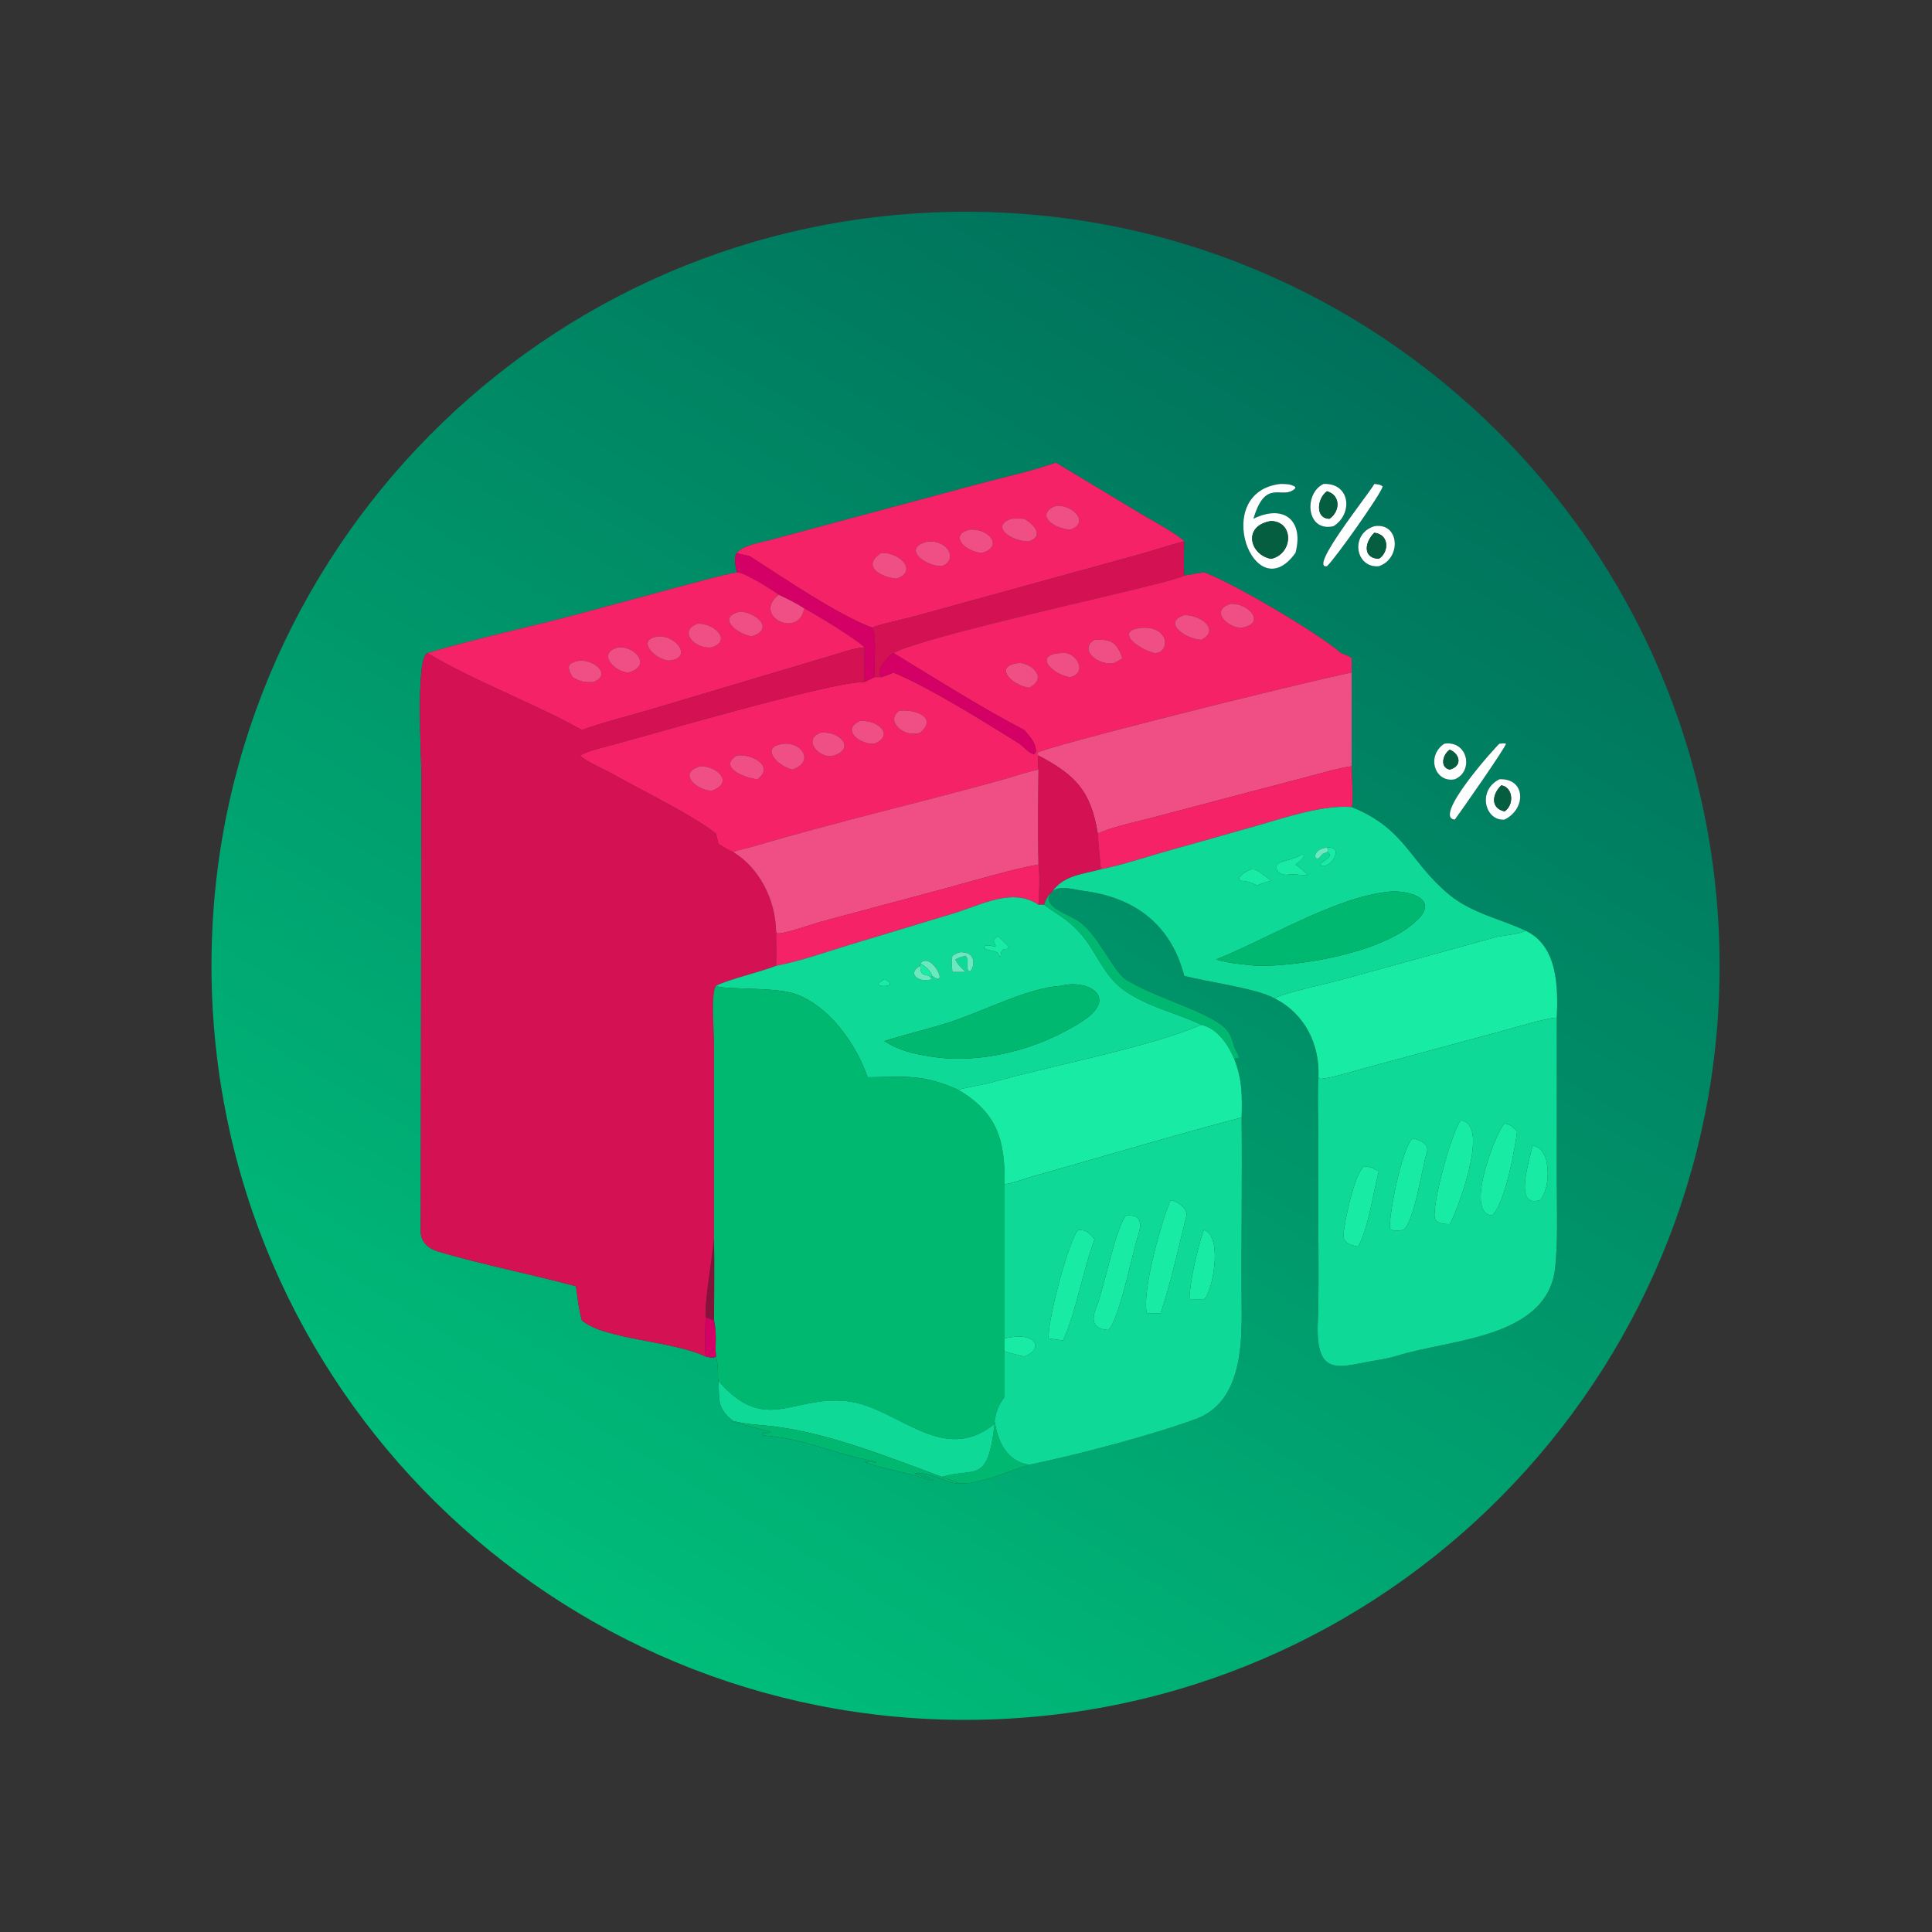 <?xml version="1.0" encoding="utf-8" ?><svg xmlns="http://www.w3.org/2000/svg" xmlns:xlink="http://www.w3.org/1999/xlink" width="1024" height="1024" viewBox="0 0 1024 1024"><rect x="0" y="0" width="1024" height="1024" fill="#333333" stroke="none"/><defs><linearGradient id="gradient_0" gradientUnits="userSpaceOnUse" x1="359.247" y1="85.65" x2="152.217" y2="425.892"><stop offset="0" stop-color="#00705B"/><stop offset="1" stop-color="#00BD7A"/></linearGradient></defs><path fill="url(#gradient_0)" transform="scale(2 2)" d="M261.866 455.691C151.544 458.999 59.431 372.242 56.134 261.919C52.837 151.597 139.604 59.493 249.926 56.207C360.233 52.922 452.321 139.673 455.618 249.98C458.914 360.286 372.172 452.383 261.866 455.691ZM313.841 143.48C312.385 141.731 304.749 137.622 302.299 136.142L279.816 122.602C273.585 124.851 265.362 126.618 258.839 128.393L203.812 143.183C201.273 143.854 196.957 144.525 195.269 146.514C194.34 147.922 194.939 150.072 195.269 151.678C190.875 152.492 185.895 153.941 181.516 155.087L153.811 162.575C140.775 166.078 126.052 169.227 113.261 173.071C110.117 174.007 111.673 200.801 111.675 205.603L111.49 326.32C111.466 329.086 113.512 330.896 116.046 331.647C128.381 335.303 140.559 337.619 152.644 340.871C153.034 343.696 153.417 347.22 154.208 349.902C159.908 354.951 178.422 355.337 187.048 359.509C187.98 359.675 189.013 360.022 189.754 359.509C190.554 362.688 190.064 364.575 190.373 365.965C190.739 371.312 189.899 373.032 194.322 376.591L193.983 376.754C193.98 376.752 204.066 379.441 204.046 379.439L204.183 379.673C203.122 379.862 202.252 379.586 201.937 380.015L202.248 380.396C213.117 381.289 219.269 384.61 229.577 386.837C234.18 387.832 232.093 387.51 229.094 387.385C233.241 389.264 241.752 390.367 246.856 392.404L247.423 392.266C247.016 391.986 242.892 390.646 242.294 390.487C247.079 389.883 251.581 393.548 253.991 393.034C258.569 393.847 267.878 389.644 272.318 388.303L272.729 388.181C285.01 385.661 304.987 380.434 316.874 376.067C328.759 371.7 329.15 357.142 329.053 346.532C328.9 329.752 329.22 312.931 329.041 296.152C329.198 290.319 329.219 286.225 327.144 280.763L327.526 280.387L327.96 280.563L328.267 280.326L328.24 279.68C325.759 275.881 327.493 273.618 321.863 270.426C314.671 266.346 305.415 263.903 298.474 259.667C294.968 257.527 290.487 246.509 285.184 243.742C282.512 242.009 275.521 239.995 278.813 236.352C280.548 234.423 284.734 235.781 287.041 236.073C300.678 237.796 310.318 244.962 313.841 258.637C319.582 260.127 333.119 261.945 337.764 264.578C345.717 268.569 349.81 276.687 349.4 285.488C349.106 289.806 349.386 298.257 349.391 302.828L349.382 327.272C349.415 335.33 349.538 343.444 349.192 351.484C348.99 365.577 355.454 361.942 365.651 360.349C366.722 360.182 369.181 359.634 370.236 359.298C383.92 354.951 409.506 354.803 412.052 336.628C412.93 329.474 412.562 320.282 412.56 313.098L412.569 269.681C412.91 261.661 412.86 250.663 404.283 246.641C397.756 243.546 390.155 242.074 384.151 237.169C373.56 228.519 372.608 219.7 358.198 213.878C358.73 213.215 358.201 204.76 358.198 203.079L358.198 178.225L358.198 174.394C357.259 173.739 356.451 173.488 355.39 173.071C348.971 167.497 325.819 153.993 319.045 151.678C317.264 151.947 315.608 152.215 313.841 152.56C313.685 150.42 313.738 145.647 313.841 143.48ZM339.322 128.253C320.638 130.402 332.408 161.834 343.317 146.514C345.588 137.949 340.284 133.496 332.17 137.475C335.46 126.377 339.834 132.707 343.218 129.45L343.259 129.028C341.953 128.226 340.849 128.279 339.322 128.253ZM350.761 128.253C345.475 130.672 346.097 141.104 353.371 139.451C358.559 136.299 357.941 127.965 350.761 128.253ZM364.22 128.253C362.286 131.557 346.702 150.843 351.659 150.059C353.818 148.071 365.871 131.079 366.426 128.934C365.846 128.387 365.088 128.362 364.22 128.253ZM364.22 139.451C357.675 141.469 359.161 150.599 365.402 150.059C371.492 148.008 370.903 138.36 364.22 139.451ZM382.75 197.094C377.849 200.365 380.292 207.575 385.546 206.514C390.658 204.357 388.967 196.153 382.75 197.094ZM397.363 197.094C396.257 197.988 379.477 216.698 385.546 217.201C387.04 215.185 399.173 197.849 399.098 197.077C398.236 196.975 398.226 196.98 397.363 197.094ZM397.363 206.514C391.348 209.509 393.626 217.68 398.719 217.201C404.54 214.348 404.349 206.199 397.363 206.514Z"/><path fill="#F52268" transform="scale(2 2)" d="M313.841 143.48C309.978 144.389 306.366 145.685 302.545 146.758L242.077 163.404C239.872 164.001 232.708 165.55 231.14 166.344C222.368 163.16 207.151 152.849 198.942 147.549C198.218 147.082 196.387 147.052 195.269 146.514C196.957 144.525 201.273 143.854 203.812 143.183L258.839 128.393C265.362 126.618 273.585 124.851 279.816 122.602L302.299 136.142C304.749 137.622 312.385 141.731 313.841 143.48ZM279.816 134.035C273.948 136.459 279.65 140.332 283.716 140.335C288.842 138.532 284.339 133.675 279.816 134.035ZM268.07 137.475C262.36 139.295 267.668 143.494 272.729 143.48C276.901 141.926 273.826 138.88 271.434 137.475C270.308 137.445 269.191 137.385 268.07 137.475ZM257.113 140.335C251.251 141.601 255.761 146.359 260.328 146.514C265.908 144.812 262.169 140.09 257.113 140.335ZM246.016 143.48C238.923 145.032 244.691 149.945 249.577 150.059C254.061 148.287 251.151 143.147 246.016 143.48ZM233.541 146.514C228.056 150.168 233.655 153.018 237.569 153.349C243.311 151.458 238.607 146.367 233.541 146.514Z"/><path fill="white" transform="scale(2 2)" d="M343.317 146.514C332.408 161.834 320.638 130.402 339.322 128.253C340.849 128.279 341.953 128.226 343.259 129.028L343.218 129.45C339.834 132.707 335.46 126.377 332.17 137.475C340.284 133.496 345.588 137.949 343.317 146.514ZM336.864 138.071C329.188 139.296 331.19 147.111 336.864 148.094C342.616 146.84 343.076 138.318 336.864 138.071Z"/><path fill="white" transform="scale(2 2)" d="M353.371 139.451C346.097 141.104 345.475 130.672 350.761 128.253C357.941 127.965 358.559 136.299 353.371 139.451ZM351.659 130.185C348.939 132.174 348.543 137.475 352.328 137.475C355.137 135.579 355.387 131.266 351.659 130.185Z"/><path fill="white" transform="scale(2 2)" d="M351.659 150.059C346.702 150.843 362.286 131.557 364.22 128.253C365.088 128.362 365.846 128.387 366.426 128.934C365.871 131.079 353.818 148.071 351.659 150.059Z"/><path fill="#065E41" transform="scale(2 2)" d="M352.328 137.475C348.543 137.475 348.939 132.174 351.659 130.185C355.387 131.266 355.137 135.579 352.328 137.475Z"/><path fill="#F04F85" transform="scale(2 2)" d="M283.716 140.335C279.65 140.332 273.948 136.459 279.816 134.035C284.339 133.675 288.842 138.532 283.716 140.335Z"/><path fill="#F04F85" transform="scale(2 2)" d="M272.729 143.48C267.668 143.494 262.36 139.295 268.07 137.475C269.191 137.385 270.308 137.445 271.434 137.475C273.826 138.88 276.901 141.926 272.729 143.48Z"/><path fill="#065E41" transform="scale(2 2)" d="M336.864 148.094C331.19 147.111 329.188 139.296 336.864 138.071C343.076 138.318 342.616 146.84 336.864 148.094Z"/><path fill="white" transform="scale(2 2)" d="M365.402 150.059C359.161 150.599 357.675 141.469 364.22 139.451C370.903 138.36 371.492 148.008 365.402 150.059ZM364.22 141.183C361.69 143.557 360.997 147.918 365.402 148.094C368.079 146.464 368.33 141.663 364.22 141.183Z"/><path fill="#F04F85" transform="scale(2 2)" d="M260.328 146.514C255.761 146.359 251.251 141.601 257.113 140.335C262.169 140.09 265.908 144.812 260.328 146.514Z"/><path fill="#065E41" transform="scale(2 2)" d="M365.402 148.094C360.997 147.918 361.69 143.557 364.22 141.183C368.33 141.663 368.079 146.464 365.402 148.094Z"/><path fill="#F04F85" transform="scale(2 2)" d="M249.577 150.059C244.691 149.945 238.923 145.032 246.016 143.48C251.151 143.147 254.061 148.287 249.577 150.059Z"/><path fill="#D41152" transform="scale(2 2)" d="M231.14 166.344C232.708 165.55 239.872 164.001 242.077 163.404L302.545 146.758C306.366 145.685 309.978 144.389 313.841 143.48C313.738 145.647 313.685 150.42 313.841 152.56C311.067 153.728 306.746 154.637 303.776 155.42C293.969 158.005 243.47 169.159 236.793 173.071C235.187 174.048 231.802 177.734 233.541 179.463L231.793 179.463C231.455 175.74 232.549 169.271 231.14 166.344Z"/><path fill="#D40065" transform="scale(2 2)" d="M195.269 151.678C194.939 150.072 194.34 147.922 195.269 146.514C196.387 147.052 198.218 147.082 198.942 147.549C207.151 152.849 222.368 163.16 231.14 166.344C232.549 169.271 231.455 175.74 231.793 179.463C231.004 179.846 229.866 180.446 229.086 180.765C229.043 177.72 229.125 174.624 229.086 171.547C226.718 169.227 216.189 162.845 213.169 161.248C210.908 159.793 208.782 158.768 206.376 157.623C204.656 156.32 197.13 151.58 195.269 151.678Z"/><path fill="#F04F85" transform="scale(2 2)" d="M237.569 153.349C233.655 153.018 228.056 150.168 233.541 146.514C238.607 146.367 243.311 151.458 237.569 153.349Z"/><path fill="#F52268" transform="scale(2 2)" d="M113.261 173.071C126.052 169.227 140.775 166.078 153.811 162.575L181.516 155.087C185.895 153.941 190.875 152.492 195.269 151.678C197.13 151.58 204.656 156.32 206.376 157.623C199.448 163.021 210.89 168.974 212.911 162.104L213.169 161.248C216.189 162.845 226.718 169.227 229.086 171.547C226.397 171.786 224.021 172.621 221.454 173.412L171.488 188.298C166.609 189.723 158.803 191.741 154.208 193.468C141.265 186.228 125.427 180.422 113.261 173.071ZM196.315 162.058C189.78 163.411 195.036 167.938 199.211 168.646C205.267 166.682 200.583 162.497 196.315 162.058ZM184.814 165.288C179.531 167.358 184.372 172.201 188.64 171.547C194.107 169.737 189.19 165.013 184.814 165.288ZM174.945 168.646C168.239 169.068 173.096 174.533 177.11 175.061C183.514 174.606 179.682 168.792 174.945 168.646ZM163.937 171.547C158.126 172.923 162.665 178.076 166.564 178.225C172.627 176.541 168.689 171.352 163.937 171.547ZM153.637 175.061C150.389 175.678 150.044 176.638 151.766 179.463C153.896 180.687 154.683 180.823 157.167 180.765C162.097 179.04 157.836 174.887 153.637 175.061Z"/><path fill="#F52268" transform="scale(2 2)" d="M236.793 173.071C243.47 169.159 293.969 158.005 303.776 155.42C306.746 154.637 311.067 153.728 313.841 152.56C315.608 152.215 317.264 151.947 319.045 151.678C325.819 153.993 348.971 167.497 355.39 173.071C356.451 173.488 357.259 173.739 358.198 174.394L358.198 178.225C343.711 181.202 275.856 198.199 274.92 199.503C275.026 199.888 274.982 199.946 275.206 200.222C275.026 201.636 275.125 202.533 275.206 203.944C272.227 204.544 268.98 205.708 265.999 206.538C244.105 212.64 221.968 217.703 200.171 224.176C198.402 224.701 195.976 225.139 194.322 225.808C193.631 225.66 191.15 224.109 190.373 223.652L189.754 220.93C183.564 216.049 170.182 209.533 162.835 205.383C160.001 203.783 156.093 202.273 153.637 200.222C155.036 199.508 156.463 198.948 157.987 198.555C170.171 195.418 220.625 180.438 229.086 180.765C229.866 180.446 231.004 179.846 231.793 179.463L233.541 179.463C234.91 179.034 235.486 178.834 236.793 178.225C247.113 182.62 260.673 191.194 270.195 197.094C271.221 197.848 272.997 199.944 274.118 199.831L274.563 199.213C274.517 196.826 272.913 195.174 271.434 193.468C260.201 187.609 247.786 179.781 236.793 173.071ZM326.158 160.024C320.281 161.82 325.658 166.548 329.041 166.344C335.649 165.245 331.004 159.817 326.158 160.024ZM313.841 163.024C307.857 164.9 314.238 169.407 318.355 169.552C323.488 167.003 318.176 162.876 313.841 163.024ZM302.993 166.344C294.992 166.869 301.336 171.927 305.946 173.071C309.948 173.212 310.243 166.251 302.993 166.344ZM290.096 169.552C285.516 172.208 291.442 176.661 295.286 175.693C296.058 175.287 296.789 174.959 297.451 174.394C295.883 170.167 294.541 169.381 290.096 169.552ZM281.155 173.071C273.294 173.549 279.48 179.102 283.716 179.463C288.562 178.099 284.939 172.322 281.155 173.071ZM270.195 175.693C262.821 176.421 268.31 181.717 272.729 182.257C277.891 179.593 273.181 175.761 270.195 175.693ZM238.388 188.338C234.455 190.878 239.446 195.705 243.874 194.175C248.621 190.042 242.449 187.917 238.388 188.338ZM227.967 191.053C222.637 193.339 228.068 197.483 231.793 197.094C237.341 194.575 232.241 190.725 227.967 191.053ZM217.518 194.175C212.245 196.099 217.616 201.444 220.984 200.222C226.736 198.39 222.59 193.645 217.518 194.175ZM207.837 197.094C201.084 197.767 205.875 202.908 209.924 203.944C215.952 201.973 212.574 196.688 207.837 197.094ZM195.269 200.222C190.088 203.399 197.644 206.276 200.766 206.514C205.349 202.956 199.207 199.711 195.269 200.222ZM185.623 203.079C179.257 204.781 184.792 209.6 188.64 209.535C194.661 207.357 189.989 202.987 185.623 203.079Z"/><path fill="#F04F85" transform="scale(2 2)" d="M213.169 161.248L212.911 162.104C210.89 168.974 199.448 163.021 206.376 157.623C208.782 158.768 210.908 159.793 213.169 161.248Z"/><path fill="#F04F85" transform="scale(2 2)" d="M329.041 166.344C325.658 166.548 320.281 161.82 326.158 160.024C331.004 159.817 335.649 165.245 329.041 166.344Z"/><path fill="#F04F85" transform="scale(2 2)" d="M199.211 168.646C195.036 167.938 189.78 163.411 196.315 162.058C200.583 162.497 205.267 166.682 199.211 168.646Z"/><path fill="#F04F85" transform="scale(2 2)" d="M318.355 169.552C314.238 169.407 307.857 164.9 313.841 163.024C318.176 162.876 323.488 167.003 318.355 169.552Z"/><path fill="#F04F85" transform="scale(2 2)" d="M188.64 171.547C184.372 172.201 179.531 167.358 184.814 165.288C189.19 165.013 194.107 169.737 188.64 171.547Z"/><path fill="#F04F85" transform="scale(2 2)" d="M305.946 173.071C301.336 171.927 294.992 166.869 302.993 166.344C310.243 166.251 309.948 173.212 305.946 173.071Z"/><path fill="#F04F85" transform="scale(2 2)" d="M177.11 175.061C173.096 174.533 168.239 169.068 174.945 168.646C179.682 168.792 183.514 174.606 177.11 175.061Z"/><path fill="#F04F85" transform="scale(2 2)" d="M295.286 175.693C291.442 176.661 285.516 172.208 290.096 169.552C294.541 169.381 295.883 170.167 297.451 174.394C296.789 174.959 296.058 175.287 295.286 175.693Z"/><path fill="#F04F85" transform="scale(2 2)" d="M166.564 178.225C162.665 178.076 158.126 172.923 163.937 171.547C168.689 171.352 172.627 176.541 166.564 178.225Z"/><path fill="#D41152" transform="scale(2 2)" d="M154.208 193.468C158.803 191.741 166.609 189.723 171.488 188.298L221.454 173.412C224.021 172.621 226.397 171.786 229.086 171.547C229.125 174.624 229.043 177.72 229.086 180.765C220.625 180.438 170.171 195.418 157.987 198.555C156.463 198.948 155.036 199.508 153.637 200.222C156.093 202.273 160.001 203.783 162.835 205.383C170.182 209.533 183.564 216.049 189.754 220.93L190.373 223.652C191.15 224.109 193.631 225.66 194.322 225.808C201.37 230.105 205.467 238.515 205.663 246.641C205.707 249.507 205.859 253.176 205.663 255.958C201.814 257.503 192.37 259.758 189.754 261.263C188.332 262.943 189.225 273.675 189.226 276.706L189.225 328.409C188.759 333.4 186.697 344.771 187.048 349.135C186.891 350.316 186.738 358.591 187.048 359.509C178.422 355.337 159.908 354.951 154.208 349.902C153.417 347.22 153.034 343.696 152.644 340.871C140.559 337.619 128.381 335.303 116.046 331.647C113.512 330.896 111.466 329.086 111.49 326.32L111.675 205.603C111.673 200.801 110.117 174.007 113.261 173.071C125.427 180.422 141.265 186.228 154.208 193.468Z"/><path fill="#F04F85" transform="scale(2 2)" d="M283.716 179.463C279.48 179.102 273.294 173.549 281.155 173.071C284.939 172.322 288.562 178.099 283.716 179.463Z"/><path fill="#D40065" transform="scale(2 2)" d="M233.541 179.463C231.802 177.734 235.187 174.048 236.793 173.071C247.786 179.781 260.201 187.609 271.434 193.468C272.913 195.174 274.517 196.826 274.563 199.213L274.118 199.831C272.997 199.944 271.221 197.848 270.195 197.094C260.673 191.194 247.113 182.62 236.793 178.225C235.486 178.834 234.91 179.034 233.541 179.463Z"/><path fill="#F04F85" transform="scale(2 2)" d="M151.766 179.463C150.044 176.638 150.389 175.678 153.637 175.061C157.836 174.887 162.097 179.04 157.167 180.765C154.683 180.823 153.896 180.687 151.766 179.463Z"/><path fill="#F04F85" transform="scale(2 2)" d="M272.729 182.257C268.31 181.717 262.821 176.421 270.195 175.693C273.181 175.761 277.891 179.593 272.729 182.257Z"/><path fill="#F04F85" transform="scale(2 2)" d="M275.206 200.222C274.982 199.946 275.026 199.888 274.92 199.503C275.856 198.199 343.711 181.202 358.198 178.225L358.198 203.079C355.75 203.281 349.406 205.091 346.756 205.783L304.1 217.001C300.298 217.988 294.233 219.29 290.937 220.93C289.039 209.431 284.964 205.417 275.206 200.222Z"/><path fill="#F04F85" transform="scale(2 2)" d="M243.874 194.175C239.446 195.705 234.455 190.878 238.388 188.338C242.449 187.917 248.621 190.042 243.874 194.175Z"/><path fill="#F04F85" transform="scale(2 2)" d="M231.793 197.094C228.068 197.483 222.637 193.339 227.967 191.053C232.241 190.725 237.341 194.575 231.793 197.094Z"/><path fill="#F04F85" transform="scale(2 2)" d="M220.984 200.222C217.616 201.444 212.245 196.099 217.518 194.175C222.59 193.645 226.736 198.39 220.984 200.222Z"/><path fill="white" transform="scale(2 2)" d="M385.546 206.514C380.292 207.575 377.849 200.365 382.75 197.094C388.967 196.153 390.658 204.357 385.546 206.514ZM384.203 198.672C382.336 199.882 381.475 203.43 384.203 203.944C387.56 203.061 386.992 199.849 384.203 198.672Z"/><path fill="white" transform="scale(2 2)" d="M385.546 217.201C379.477 216.698 396.257 197.988 397.363 197.094C398.226 196.98 398.236 196.975 399.098 197.077C399.173 197.849 387.04 215.185 385.546 217.201Z"/><path fill="#F04F85" transform="scale(2 2)" d="M209.924 203.944C205.875 202.908 201.084 197.767 207.837 197.094C212.574 196.688 215.952 201.973 209.924 203.944Z"/><path fill="#065E41" transform="scale(2 2)" d="M384.203 203.944C381.475 203.43 382.336 199.882 384.203 198.672C386.992 199.849 387.56 203.061 384.203 203.944Z"/><path fill="#F04F85" transform="scale(2 2)" d="M200.766 206.514C197.644 206.276 190.088 203.399 195.269 200.222C199.207 199.711 205.349 202.956 200.766 206.514Z"/><path fill="#D41152" transform="scale(2 2)" d="M275.206 203.944C275.125 202.533 275.026 201.636 275.206 200.222C284.964 205.417 289.039 209.431 290.937 220.93C291.119 224.073 291.455 227.238 291.755 230.375C286.877 231.705 281.855 231.965 278.813 236.352C277.578 237.528 277.249 238.153 276.689 239.772C276.044 239.716 275.86 239.744 275.206 239.772C275.374 236.129 275.614 232.749 275.206 229.11C274.977 221.591 275.068 211.499 275.206 203.944Z"/><path fill="#F04F85" transform="scale(2 2)" d="M188.64 209.535C184.792 209.6 179.257 204.781 185.623 203.079C189.989 202.987 194.661 207.357 188.64 209.535Z"/><path fill="#F52268" transform="scale(2 2)" d="M290.937 220.93C294.233 219.29 300.298 217.988 304.1 217.001L346.756 205.783C349.406 205.091 355.75 203.281 358.198 203.079C358.201 204.76 358.73 213.215 358.198 213.878C350.343 213.26 340.351 216.764 332.624 218.955L308.416 225.799C303.2 227.305 296.987 229.329 291.755 230.375C291.455 227.238 291.119 224.073 290.937 220.93Z"/><path fill="#F04F85" transform="scale(2 2)" d="M194.322 225.808C195.976 225.139 198.402 224.701 200.171 224.176C221.968 217.703 244.105 212.64 265.999 206.538C268.98 205.708 272.227 204.544 275.206 203.944C275.068 211.499 274.977 221.591 275.206 229.11C269.254 230.076 257.889 233.43 251.708 235.113L217.552 244.262C215.822 244.736 206.791 247.894 205.874 247.289L205.663 246.641C205.467 238.515 201.37 230.105 194.322 225.808Z"/><path fill="white" transform="scale(2 2)" d="M398.719 217.201C393.626 217.68 391.348 209.509 397.363 206.514C404.349 206.199 404.54 214.348 398.719 217.201ZM397.861 208.126C395.48 210.341 394.85 214.157 398.719 215.033C401.377 213.269 400.962 208.582 397.861 208.126Z"/><path fill="#065E41" transform="scale(2 2)" d="M398.719 215.033C394.85 214.157 395.48 210.341 397.861 208.126C400.962 208.582 401.377 213.269 398.719 215.033Z"/><path fill="#0FD996" transform="scale(2 2)" d="M291.755 230.375C296.987 229.329 303.2 227.305 308.416 225.799L332.624 218.955C340.351 216.764 350.343 213.26 358.198 213.878C372.608 219.7 373.56 228.519 384.151 237.169C390.155 242.074 397.756 243.546 404.283 246.641C402.784 247.628 398.355 247.837 396.209 248.413L354.926 259.792C351.307 260.769 340.457 263.063 337.764 264.578C333.119 261.945 319.582 260.127 313.841 258.637C310.318 244.962 300.678 237.796 287.041 236.073C284.734 235.781 280.548 234.423 278.813 236.352L278.813 236.352C281.855 231.965 286.877 231.705 291.755 230.375ZM351.659 224.626C347.031 225.049 348.411 229.65 350.384 226.37C350.848 226.152 351.181 225.999 351.659 225.808L352.277 226.19C352.823 227.795 350.418 227.773 349.954 229.153L350.271 229.501C352.633 230.142 356.548 224.152 351.659 224.626ZM329.041 231.857C328.354 232.735 328.378 232.342 328.463 233.109L328.676 233.374C330.749 233.572 331.315 233.768 333.189 234.662L333.189 234.662C333.983 234.209 335.913 233.673 336.864 233.374C332.715 230.336 332.497 229.223 329.041 231.857ZM344.956 226.446C342.65 227.994 338.574 228.188 338.348 229.362C338.005 231.14 339.432 231.765 340.962 231.857C343.196 231.422 344.455 232.077 346.635 231.857C345.525 230.867 344.547 229.951 343.317 229.11C344.101 228.488 345.06 227.857 345.536 227.009L345.432 226.59L344.956 226.446ZM367.766 236.352C353.794 237.827 335.899 248.853 322.27 254.276C326.222 255.402 329.192 255.521 333.189 255.958C344.801 256.105 367.469 252.356 375.982 243.42C381.475 237.653 371.947 235.723 367.766 236.352Z"/><path fill="#17EBA4" transform="scale(2 2)" d="M351.659 224.626C356.548 224.152 352.633 230.142 350.271 229.501L349.954 229.153C350.418 227.773 352.823 227.795 352.277 226.19L351.659 225.808L351.989 225.285L351.659 224.626Z"/><path fill="#6BE8BE" transform="scale(2 2)" d="M351.659 225.808C351.181 225.999 350.848 226.152 350.384 226.37C348.411 229.65 347.031 225.049 351.659 224.626L351.989 225.285L351.659 225.808Z"/><path fill="#17EBA4" transform="scale(2 2)" d="M340.962 231.857C339.432 231.765 338.005 231.14 338.348 229.362C338.574 228.188 342.65 227.994 344.956 226.446L345.432 226.59L345.536 227.009C345.06 227.857 344.101 228.488 343.317 229.11C344.547 229.951 345.525 230.867 346.635 231.857C344.455 232.077 343.196 231.422 340.962 231.857Z"/><path fill="#F52268" transform="scale(2 2)" d="M205.663 246.641L205.874 247.289C206.791 247.894 215.822 244.736 217.552 244.262L251.708 235.113C257.889 233.43 269.254 230.076 275.206 229.11C275.614 232.749 275.374 236.129 275.206 239.772C268.346 235.152 260.292 239.745 252.645 242.081L224.876 250.481C218.53 252.423 212.16 254.701 205.663 255.958C205.859 253.176 205.707 249.507 205.663 246.641Z"/><path fill="#17EBA4" transform="scale(2 2)" d="M328.676 233.374L328.463 233.109C328.378 232.342 328.354 232.735 329.041 231.857C332.497 229.223 332.715 230.336 336.864 233.374C335.913 233.673 333.983 234.209 333.189 234.662L333.189 234.662C331.315 233.768 330.749 233.572 328.676 233.374Z"/><path fill="#00B86F" transform="scale(2 2)" d="M276.689 239.772C277.249 238.153 277.578 237.528 278.813 236.352L278.813 236.352C275.521 239.995 282.512 242.009 285.184 243.742C290.487 246.509 294.968 257.527 298.474 259.667C305.415 263.903 314.671 266.346 321.863 270.426C327.493 273.618 325.759 275.881 328.24 279.68L328.267 280.326L327.96 280.563L327.526 280.387L327.144 280.763C325.532 276.874 322.678 272.581 318.355 271.583C311.745 268.404 303.88 266.836 297.582 262.219C292.277 258.329 290.556 252.041 286.158 247.224C282.391 243.092 280.415 242.59 276.689 239.772Z"/><path fill="#00B86F" transform="scale(2 2)" d="M322.27 254.276C335.899 248.853 353.794 237.827 367.766 236.352C371.947 235.723 381.475 237.653 375.982 243.42C367.469 252.356 344.801 256.105 333.189 255.958C329.192 255.521 326.222 255.402 322.27 254.276Z"/><path fill="#0FD996" transform="scale(2 2)" d="M205.663 255.958C212.16 254.701 218.53 252.423 224.876 250.481L252.645 242.081C260.292 239.745 268.346 235.152 275.206 239.772C275.86 239.744 276.044 239.716 276.689 239.772C280.415 242.59 282.391 243.092 286.158 247.224C290.556 252.041 292.277 258.329 297.582 262.219C303.88 266.836 311.745 268.404 318.355 271.583C305.185 277.38 277.415 282.687 262.628 286.903C260.906 287.393 254.992 288.375 253.991 288.834C244.195 284.551 240.522 285.413 229.932 285.488C226.849 276.616 219.607 266.289 210.301 263.266C205.013 261.549 191.183 262.323 189.754 261.263C192.37 259.758 201.814 257.503 205.663 255.958ZM255.907 252.488C254.232 252.123 253.939 252.429 252.406 253.277C252.061 254.777 252.278 256.042 252.406 257.584L255.907 257.584C254.741 256.459 253.863 255.764 253.166 254.276C254.065 253.75 254.907 253.569 255.907 253.277C257.065 254.81 255.824 256.005 256.713 257.399L257.225 257.299C258.522 255.586 258.105 252.916 255.907 252.488ZM243.874 255.363L243.874 255.958C240.116 258.044 243.574 260.601 247.041 259.486L246.644 258.944L247.041 258.637C251.895 262.154 246.68 251.794 243.874 255.363ZM234.367 259.486C233.626 259.998 231.758 260.955 233.541 261.263C235.926 261.497 236.839 260.595 234.367 259.486ZM264.397 248.134C263.118 249.221 263.147 249.004 263.887 250.679L263.627 250.869C262.8 250.697 261.77 250.363 261.037 250.648L260.737 251.133C261.423 252.004 263.024 251.677 264.397 252.488L264.931 253.499L265.154 253.482C265.462 251.865 265.225 251.533 267.019 251.455L267.386 251.115C267.187 250.49 264.868 248.447 264.397 248.134ZM281.155 261.263C272.346 261.774 260.469 268.1 251.417 270.986C245.923 272.737 239.444 274.246 234.367 275.901C237.978 278.224 241.8 279.242 246.016 279.882C259.612 282.32 275.792 278.005 287.207 270.373C296.391 264.232 288.292 259.359 281.155 261.263Z"/><path fill="#17EBA4" transform="scale(2 2)" d="M337.764 264.578C340.457 263.063 351.307 260.769 354.926 259.792L396.209 248.413C398.355 247.837 402.784 247.628 404.283 246.641C412.86 250.663 412.91 261.661 412.569 269.681C409.658 269.831 402.452 272.055 399.162 272.938L361.845 283.028C359.639 283.604 351.226 286.178 349.756 285.863L349.4 285.488C349.81 276.687 345.717 268.569 337.764 264.578Z"/><path fill="#17EBA4" transform="scale(2 2)" d="M264.397 252.488C263.024 251.677 261.423 252.004 260.737 251.133L261.037 250.648C261.77 250.363 262.8 250.697 263.627 250.869L263.887 250.679C263.147 249.004 263.118 249.221 264.397 248.134C264.868 248.447 267.187 250.49 267.386 251.115L267.019 251.455C265.225 251.533 265.462 251.865 265.154 253.482L264.931 253.499L264.397 252.488Z"/><path fill="#6BE8BE" transform="scale(2 2)" d="M252.406 253.277C253.939 252.429 254.232 252.123 255.907 252.488C258.105 252.916 258.522 255.586 257.225 257.299L256.713 257.399C255.824 256.005 257.065 254.81 255.907 253.277C254.907 253.569 254.065 253.75 253.166 254.276C253.863 255.764 254.741 256.459 255.907 257.584L252.406 257.584C252.278 256.042 252.061 254.777 252.406 253.277Z"/><path fill="#6BE8BE" transform="scale(2 2)" d="M243.874 255.363C246.68 251.794 251.895 262.154 247.041 258.637C246.467 257.159 245.286 256.04 243.874 255.363Z"/><path fill="#17EBA4" transform="scale(2 2)" d="M243.874 255.958L243.874 255.363C245.286 256.04 246.467 257.159 247.041 258.637L246.644 258.944L247.041 259.486C245.577 257.387 243.915 259.57 243.874 255.958Z"/><path fill="#6BE8BE" transform="scale(2 2)" d="M247.041 259.486C243.574 260.601 240.116 258.044 243.874 255.958C243.915 259.57 245.577 257.387 247.041 259.486Z"/><path fill="#17EBA4" transform="scale(2 2)" d="M233.541 261.263C231.758 260.955 233.626 259.998 234.367 259.486C236.839 260.595 235.926 261.497 233.541 261.263Z"/><path fill="#00B86F" transform="scale(2 2)" d="M234.367 275.901C239.444 274.246 245.923 272.737 251.417 270.986C260.469 268.1 272.346 261.774 281.155 261.263C288.292 259.359 296.391 264.232 287.207 270.373C275.792 278.005 259.612 282.32 246.016 279.882C241.8 279.242 237.978 278.224 234.367 275.901Z"/><path fill="#00B86F" transform="scale(2 2)" d="M189.225 328.409L189.226 276.706C189.225 273.675 188.332 262.943 189.754 261.263C191.183 262.323 205.013 261.549 210.301 263.266C219.607 266.289 226.849 276.616 229.932 285.488C240.522 285.413 244.195 284.551 253.991 288.834C264.52 295.042 266.369 302.458 266.233 313.859L266.233 354.687L266.233 358.098L266.233 370.16C264.589 372.524 264.055 373.688 263.584 376.591C264.414 381.926 266.716 387.265 272.729 388.181L272.318 388.303C267.878 389.644 258.569 393.847 253.991 393.034L249.577 391.384C258.475 388.743 261.773 393.512 263.584 377.322C249.662 388.654 237.84 372.822 224.511 371.342C209.882 369.717 202.875 380.292 190.373 365.965C190.064 364.575 190.554 362.688 189.754 359.509C189.381 355.927 190.11 354.499 189.225 349.902C189.238 342.788 189.327 335.51 189.225 328.409Z"/><path fill="#0FD996" transform="scale(2 2)" d="M349.4 285.488L349.756 285.863C351.226 286.178 359.639 283.604 361.845 283.028L399.162 272.938C402.452 272.055 409.658 269.831 412.569 269.681L412.56 313.098C412.562 320.282 412.93 329.474 412.052 336.628C409.506 354.803 383.92 354.951 370.236 359.298C369.181 359.634 366.722 360.182 365.651 360.349C355.454 361.942 348.99 365.577 349.192 351.484C349.538 343.444 349.415 335.33 349.382 327.272L349.391 302.828C349.386 298.257 349.106 289.806 349.4 285.488ZM387.084 296.921C384.778 300.03 379.759 317.953 380.184 322.519C380.38 324.351 382.865 324.357 384.203 324.427C385.624 322.198 395.328 297.616 387.084 296.921ZM398.719 297.701C396.716 299.605 387.878 321.312 395.345 322.115C398.724 319.6 401.617 303.876 402.044 299.823C400.821 298.521 400.428 298.172 398.719 297.701ZM374.391 301.689C371.396 304.095 367.551 324.487 368.48 325.78C369.604 326.372 370.673 326.126 371.917 325.936C374.875 323.682 376.759 309.721 378.075 305.642C378.903 303.076 376.502 302.227 374.391 301.689ZM406.134 303.62C405.295 307.737 401.052 320.206 408.1 318.053C411.05 315.011 411.252 304.044 406.134 303.62ZM361.364 309.215C358.803 311.552 356.432 323.462 356.057 326.75C355.748 329.458 357.865 329.935 359.902 330.366C362.726 325.393 363.843 316.143 365.402 310.442C363.808 309.559 363.213 309.099 361.364 309.215Z"/><path fill="#17EBA4" transform="scale(2 2)" d="M318.355 271.583C322.678 272.581 325.532 276.874 327.144 280.763C329.219 286.225 329.198 290.319 329.041 296.152C310.577 300.994 292.104 306.573 273.711 311.736C271.25 312.427 268.767 313.477 266.233 313.859C266.369 302.458 264.52 295.042 253.991 288.834C254.992 288.375 260.906 287.393 262.628 286.903C277.415 282.687 305.185 277.38 318.355 271.583Z"/><path fill="#0FD996" transform="scale(2 2)" d="M266.233 313.859C268.767 313.477 271.25 312.427 273.711 311.736C292.104 306.573 310.577 300.994 329.041 296.152C329.22 312.931 328.9 329.752 329.053 346.532C329.15 357.142 328.759 371.7 316.874 376.067C304.987 380.434 285.01 385.661 272.729 388.181C266.716 387.265 264.414 381.926 263.584 376.591C264.055 373.688 264.589 372.524 266.233 370.16L266.233 358.098C267.927 358.66 269.699 359.074 271.434 359.509C276.579 357.576 275.013 352.68 266.233 354.687L266.233 313.859ZM310.243 318.053C308.09 322.703 302.501 342.212 303.915 348.009C305.046 348.016 306.485 348.069 307.589 348.009C310.264 340.057 312.352 330.459 314.403 322.218C314.882 320.289 312.053 318.347 310.243 318.053ZM298.433 322.115C295.931 324.527 292.416 341.798 290.712 345.952C289.31 349.371 289.101 352.066 293.632 352.468C296.201 351.019 300.128 332.317 301.177 328.863C302.19 325.524 303.655 321.812 298.433 322.115ZM285.74 325.936C283.473 327.971 277.668 349.361 277.871 354.687L281.711 355.253C285.269 347.456 286.904 336.795 290.096 328.409C288.687 326.885 288.005 325.874 285.74 325.936ZM319.045 325.936C317.403 330.473 315.296 339.561 315.223 344.282C316.527 344.305 317.738 344.332 319.045 344.282C321.186 343.061 324.33 327.667 319.045 325.936Z"/><path fill="#17EBA4" transform="scale(2 2)" d="M384.203 324.427C382.865 324.357 380.38 324.351 380.184 322.519C379.759 317.953 384.778 300.03 387.084 296.921C395.328 297.616 385.624 322.198 384.203 324.427Z"/><path fill="#17EBA4" transform="scale(2 2)" d="M395.345 322.115C387.878 321.312 396.716 299.605 398.719 297.701C400.428 298.172 400.821 298.521 402.044 299.823C401.617 303.876 398.724 319.6 395.345 322.115Z"/><path fill="#17EBA4" transform="scale(2 2)" d="M371.917 325.936C370.673 326.126 369.604 326.372 368.48 325.78C367.551 324.487 371.396 304.095 374.391 301.689C376.502 302.227 378.903 303.076 378.075 305.642C376.759 309.721 374.875 323.682 371.917 325.936Z"/><path fill="#17EBA4" transform="scale(2 2)" d="M408.1 318.053C401.052 320.206 405.295 307.737 406.134 303.62C411.252 304.044 411.05 315.011 408.1 318.053Z"/><path fill="#17EBA4" transform="scale(2 2)" d="M359.902 330.366C357.865 329.935 355.748 329.458 356.057 326.75C356.432 323.462 358.803 311.552 361.364 309.215C363.213 309.099 363.808 309.559 365.402 310.442C363.843 316.143 362.726 325.393 359.902 330.366Z"/><path fill="#17EBA4" transform="scale(2 2)" d="M303.915 348.009C302.501 342.212 308.09 322.703 310.243 318.053C312.053 318.347 314.882 320.289 314.403 322.218C312.352 330.459 310.264 340.057 307.589 348.009C306.485 348.069 305.046 348.016 303.915 348.009Z"/><path fill="#17EBA4" transform="scale(2 2)" d="M293.632 352.468C289.101 352.066 289.31 349.371 290.712 345.952C292.416 341.798 295.931 324.527 298.433 322.115C303.655 321.812 302.19 325.524 301.177 328.863C300.128 332.317 296.201 351.019 293.632 352.468Z"/><path fill="#17EBA4" transform="scale(2 2)" d="M277.871 354.687C277.668 349.361 283.473 327.971 285.74 325.936C288.005 325.874 288.687 326.885 290.096 328.409C286.904 336.795 285.269 347.456 281.711 355.253L277.871 354.687Z"/><path fill="#17EBA4" transform="scale(2 2)" d="M315.223 344.282C315.296 339.561 317.403 330.473 319.045 325.936C324.33 327.667 321.186 343.061 319.045 344.282C317.738 344.332 316.527 344.305 315.223 344.282Z"/><path fill="#851339" transform="scale(2 2)" d="M187.048 349.135C186.697 344.771 188.759 333.4 189.225 328.409C189.327 335.51 189.238 342.788 189.225 349.902C188.502 349.682 187.762 349.396 187.048 349.135Z"/><path fill="#D40065" transform="scale(2 2)" d="M187.048 349.135C187.762 349.396 188.502 349.682 189.225 349.902C190.11 354.499 189.381 355.927 189.754 359.509C189.013 360.022 187.98 359.675 187.048 359.509C186.738 358.591 186.891 350.316 187.048 349.135Z"/><path fill="#17EBA4" transform="scale(2 2)" d="M266.233 354.687C275.013 352.68 276.579 357.576 271.434 359.509C269.699 359.074 267.927 358.66 266.233 358.098L266.233 354.687Z"/><path fill="#0FD996" transform="scale(2 2)" d="M190.373 365.965C202.875 380.292 209.882 369.717 224.511 371.342C237.84 372.822 249.662 388.654 263.584 377.322C261.773 393.512 258.475 388.743 249.577 391.384C235.685 386.268 220.834 380.204 205.982 378.135C201.676 377.534 198.798 377.68 194.322 376.591C189.899 373.032 190.739 371.312 190.373 365.965Z"/><path fill="#00B86F" transform="scale(2 2)" d="M253.991 393.034C251.581 393.548 247.079 389.883 242.294 390.487C242.892 390.646 247.016 391.986 247.423 392.266L246.856 392.404C241.752 390.367 233.241 389.264 229.094 387.385C232.093 387.51 234.18 387.832 229.577 386.837C219.269 384.61 213.117 381.289 202.248 380.396L201.937 380.015C202.252 379.586 203.122 379.862 204.183 379.673L204.046 379.439C204.066 379.441 193.98 376.752 193.983 376.754L194.322 376.591C198.798 377.68 201.676 377.534 205.982 378.135C220.834 380.204 235.685 386.268 249.577 391.384L253.991 393.034Z"/></svg>